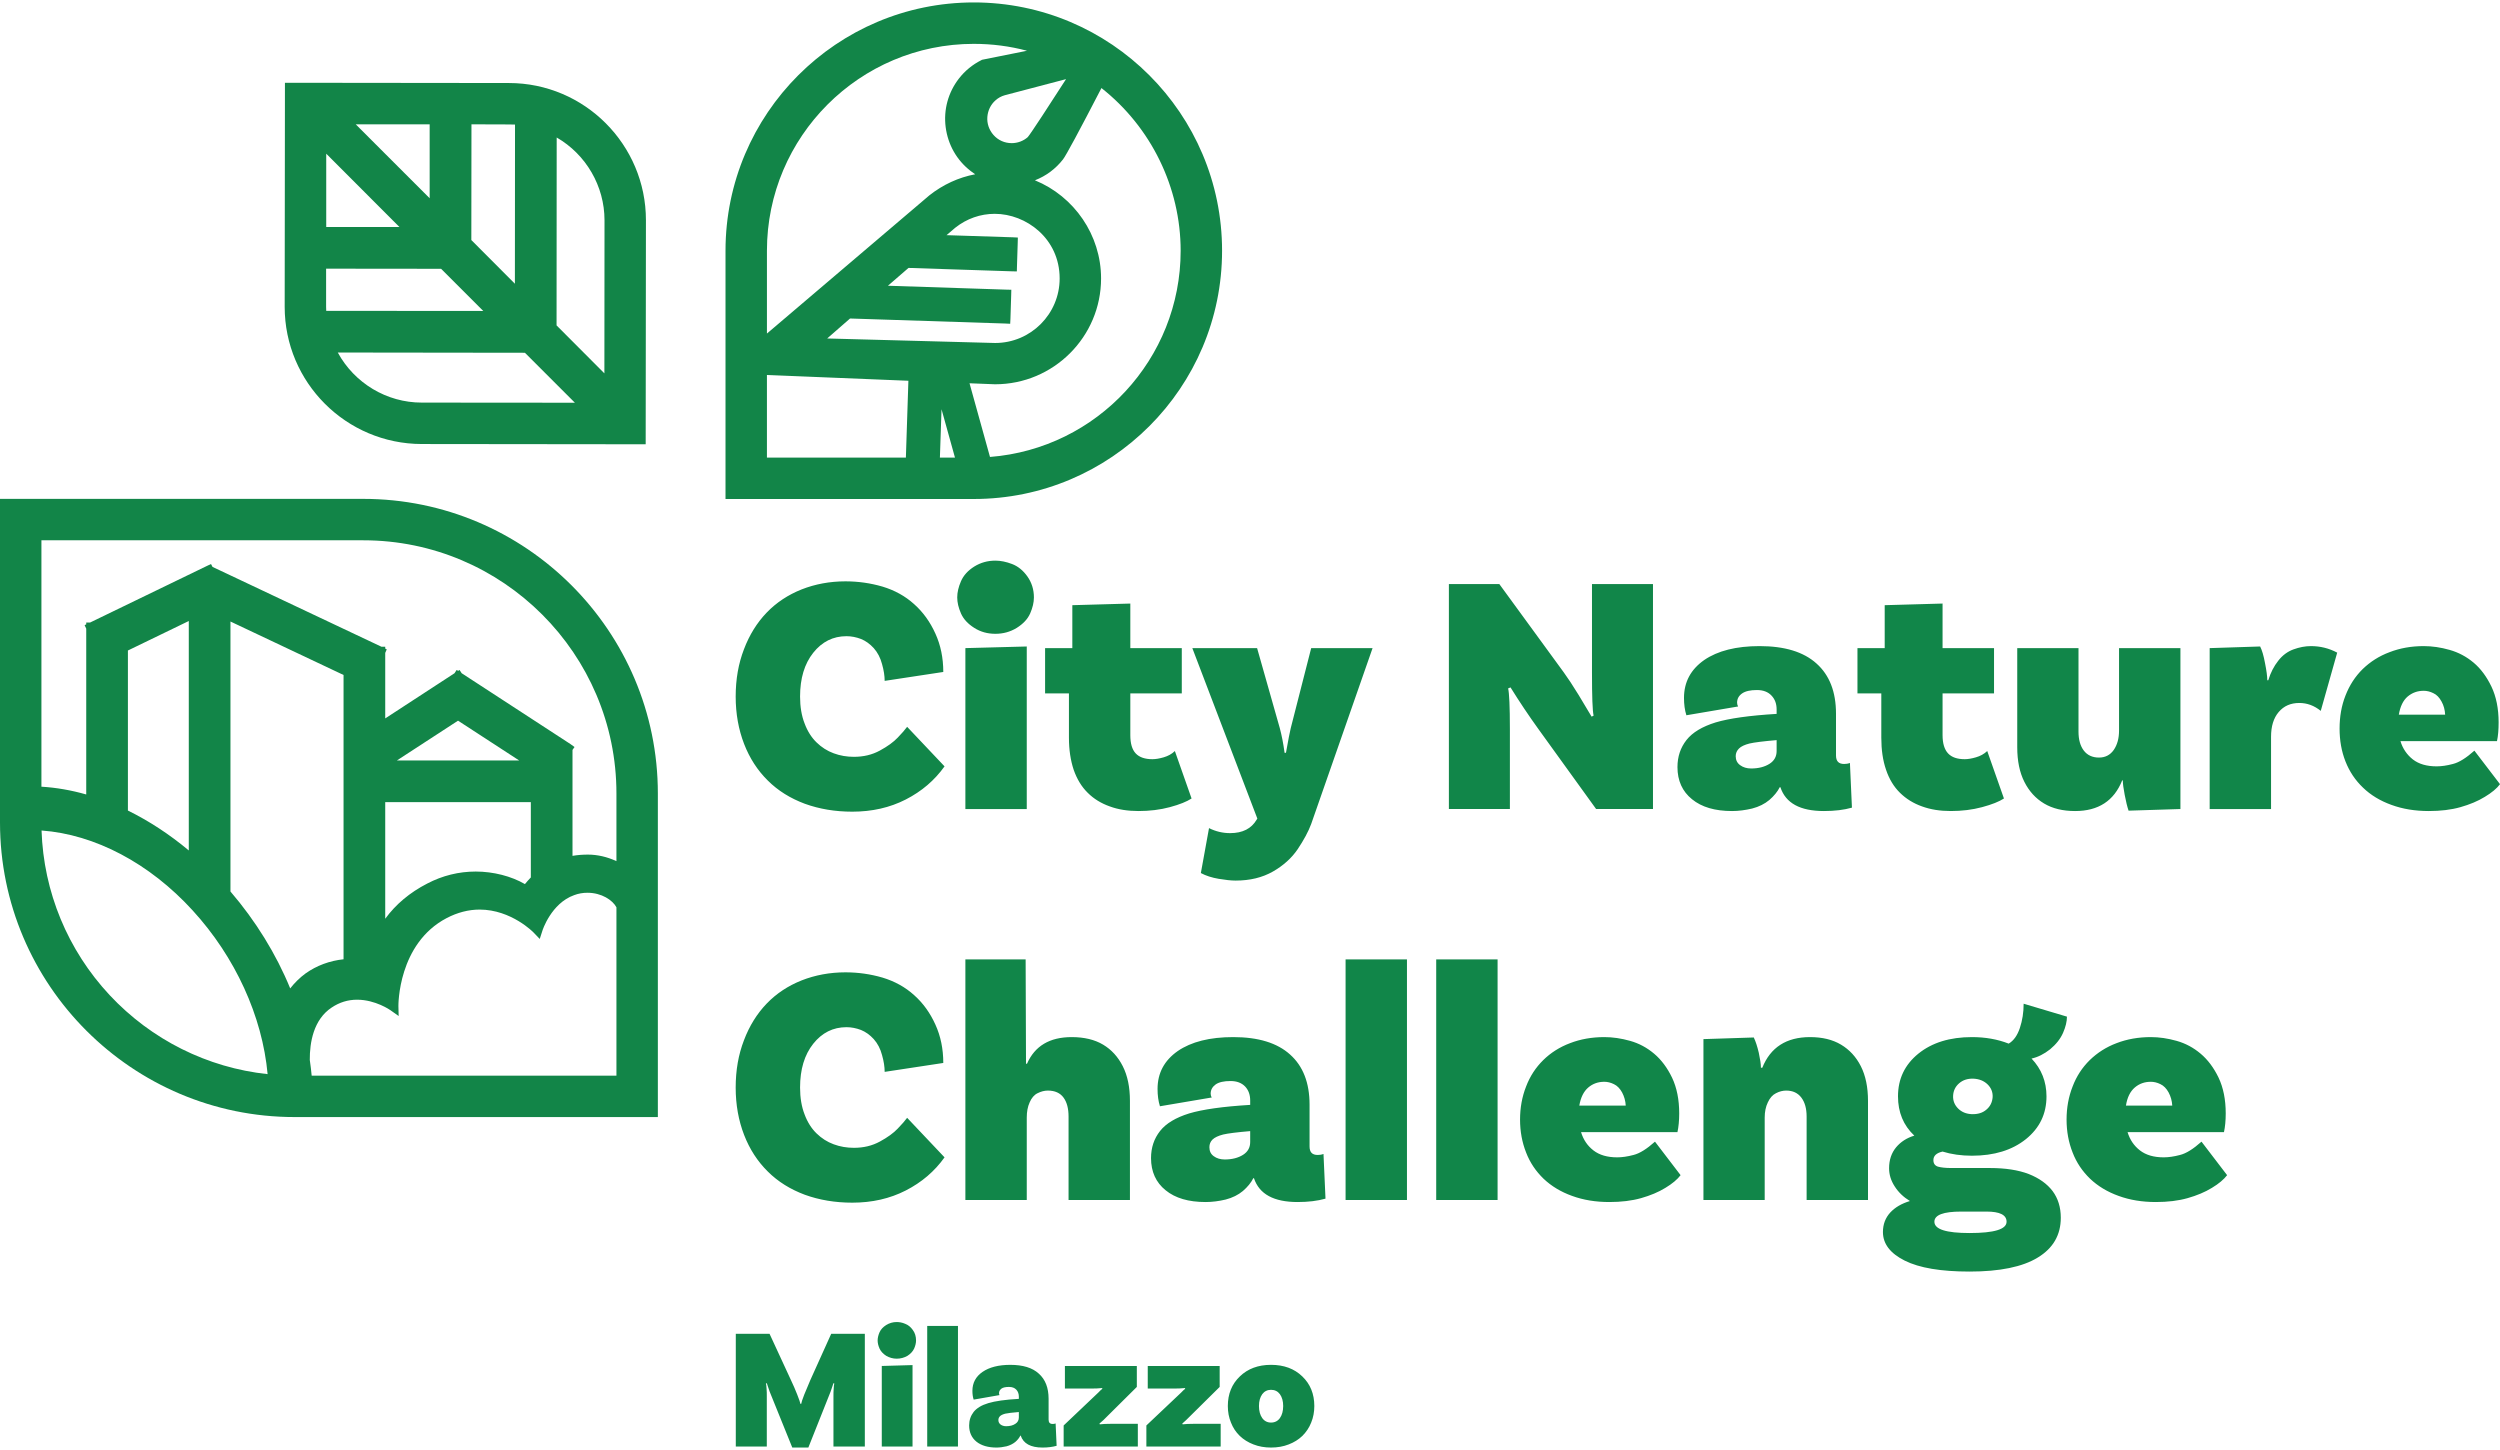 <?xml version="1.0" encoding="UTF-8"?> <svg xmlns="http://www.w3.org/2000/svg" xmlns:xlink="http://www.w3.org/1999/xlink" xml:space="preserve" width="200px" height="116px" version="1.1" style="shape-rendering:geometricPrecision; text-rendering:geometricPrecision; image-rendering:optimizeQuality; fill-rule:evenodd; clip-rule:evenodd" viewBox="0 0 199.17 115.13"> <defs> <style type="text/css"> .fil1 {fill:#118649;fill-rule:nonzero} .fil0 {fill:#128548;fill-rule:nonzero} </style> </defs> <g id="Livello_x0020_1">  <path class="fil0" d="M28.94 39.55l-28.54 0 -0.4 0 0 0.4 0 25.38c0,12.94 10.53,23.47 23.47,23.47l28.54 0 0.4 0 0 -0.4 0 -25.38c0,-12.94 -10.53,-23.47 -23.47,-23.47zm-10.58 31.24l0 0 0 -21.47 9.01 4.26 0 22.65c-1.09,0.11 -2.15,0.5 -3.03,1.13 -0.45,0.33 -0.86,0.73 -1.22,1.19 -1.12,-2.74 -2.76,-5.39 -4.76,-7.72l0 -0.04zm-11.49 -20.9l0 0 0 13.21c-1.19,-0.34 -2.39,-0.55 -3.57,-0.62l0 -19.63 25.64 0c11.12,0 20.17,9.05 20.17,20.17l0 5.39c-0.74,-0.34 -1.51,-0.52 -2.27,-0.52 -0.42,0 -0.83,0.03 -1.23,0.1l0 -8.44 0.16 -0.23 -0.33 -0.24 -8.66 -5.64 -0.17 -0.26 -0.11 0.07 -0.12 -0.07 -0.17 0.26 -5.52 3.6 0 -5.22 0.12 -0.28 -0.12 -0.06 0 -0.15 -0.3 0 -13.46 -6.36 -0.12 -0.23 -0.36 0.17 -9.27 4.49 -0.31 0 0 0.15 -0.13 0.06 0.13 0.28zm24.75 10.5l0 0 4.87 -3.17 4.87 3.17 -9.74 0zm-0.93 3.32l0 0 11.6 0 0 6c-0.17,0.17 -0.32,0.35 -0.47,0.53 -1.08,-0.63 -2.52,-1 -3.92,-1 -1.34,0 -2.65,0.32 -3.87,0.96 -1.38,0.71 -2.5,1.65 -3.34,2.8l0 -9.29zm-4.26 16.36l0 0c0.61,-0.41 1.29,-0.62 2.02,-0.62 1.46,0 2.65,0.83 2.66,0.84l0.65 0.46 -0.02 -0.79c0,-0.05 -0.05,-4.97 3.84,-7.01 0.86,-0.45 1.75,-0.68 2.63,-0.68 2.53,0 4.31,1.83 4.32,1.85l0.47 0.49 0.21 -0.65c0,-0.02 0.7,-2.19 2.53,-2.84 0.34,-0.13 0.7,-0.19 1.06,-0.19 1.13,0 2.01,0.59 2.31,1.16l0 13.41 -24.28 0c-0.04,-0.39 -0.08,-0.8 -0.15,-1.25 -0.01,-1.38 0.29,-3.22 1.75,-4.18zm-11.39 -30.79l0 0 0 18.28c-1.54,-1.29 -3.17,-2.35 -4.85,-3.18l0 -12.75 4.85 -2.35zm0.31 23.06l0 0c3.39,3.7 5.55,8.43 5.97,13.04 -4.8,-0.51 -9.26,-2.74 -12.58,-6.29 -3.35,-3.59 -5.27,-8.23 -5.43,-13.12 4.25,0.31 8.61,2.61 12.04,6.37z"></path> <path class="fil0" d="M77.58 0c-10.91,0 -19.78,8.87 -19.78,19.78l0 19.38 0 0.4 0.4 0 19.38 0c10.91,0 19.78,-8.87 19.78,-19.78 0,-10.91 -8.87,-19.78 -19.78,-19.78zm-1.5 36.26l0 0 -1.2 0 0.13 -3.85 1.07 3.85zm2.79 -0.05l0 0 -1.63 -5.87 2.02 0.08 0.01 0 0.01 0c4.65,0 8.44,-3.78 8.44,-8.43 0,-3.46 -2.14,-6.54 -5.27,-7.82 0.88,-0.34 1.66,-0.92 2.24,-1.67 0.24,-0.31 1.27,-2.22 3.06,-5.68 3.96,3.12 6.31,7.93 6.31,12.96 0,8.61 -6.64,15.76 -15.19,16.43zm-1.29 -32.91l0 0c1.44,0 2.86,0.18 4.24,0.55l-3.54 0.71 -0.05 0.01 -0.05 0.03c-0.7,0.35 -1.31,0.85 -1.79,1.47 -0.85,1.1 -1.23,2.48 -1.05,3.87 0.18,1.39 0.88,2.63 1.99,3.49 0.12,0.09 0.24,0.17 0.36,0.26 -1.32,0.25 -2.56,0.82 -3.65,1.68l-12.94 11.01 0 -6.6c0,-9.09 7.39,-16.48 16.48,-16.48zm4.3 7.43l0 0c-0.35,0.31 -0.81,0.48 -1.28,0.48 -0.56,0 -1.08,-0.23 -1.45,-0.65 -0.36,-0.41 -0.53,-0.92 -0.49,-1.44 0.04,-0.51 0.27,-0.99 0.65,-1.32 0.21,-0.19 0.46,-0.33 0.75,-0.41l4.87 -1.28c-1.24,1.93 -2.82,4.36 -3.05,4.62zm-14.16 14.45l0 0 12.36 0.4 0.4 0.02 0.02 -0.4 0.06 -1.91 0.01 -0.4 -0.4 -0.01 -9.43 -0.31c0.55,-0.48 1.11,-0.96 1.64,-1.42l8.22 0.27 0.41 0.01 0.01 -0.4 0.06 -1.9 0.01 -0.4 -0.4 -0.02 -5.28 -0.17 0.69 -0.59c0.92,-0.73 2.01,-1.11 3.15,-1.11 2.49,0 5.17,1.96 5.17,5.15 0,2.83 -2.3,5.14 -5.14,5.14l-13.38 -0.36c0.38,-0.33 0.95,-0.83 1.82,-1.59zm4.65 4.96l0 0 -0.2 6.12 -11.07 0 0 -6.58 11.27 0.46z"></path> <path class="fil0" d="M40.54 6.42l-17.44 -0.02 -0.4 0 0 0.4 -0.02 17.45c0,6.02 4.89,10.92 10.92,10.93l17.44 0.02 0.4 0 0 -0.4 0.02 -17.45c0,-6.02 -4.89,-10.93 -10.92,-10.93zm-12.2 3.29l0 0 5.89 0 0 5.89 -5.89 -5.89zm-2.35 8.18l0 0 0 -5.84 5.83 5.84 -5.83 0zm9.15 3.33l0 0 3.36 3.36 -12.51 -0.01c-0.01,-0.11 -0.01,-0.22 -0.01,-0.32l0 -3.04 9.16 0.01zm5.4 -11.5l0 0c0.16,0 0.32,0 0.49,0.01l-0.01 12.68 -3.47 -3.48 0.01 -9.22 2.98 0.01zm1.28 18.19l0 0 3.98 3.98 -12.2 -0.01c-2.8,0 -5.36,-1.55 -6.69,-3.99l14.91 0.02zm2.52 -2.18l0 0 0.01 -14.97c2.34,1.35 3.81,3.88 3.81,6.59l-0.01 12.2 -3.81 -3.82z"></path> <path class="fil1" d="M67.35 46.12c1.02,0 2,0.14 2.96,0.42 0.96,0.29 1.8,0.75 2.51,1.39 0.72,0.64 1.28,1.42 1.7,2.35 0.42,0.92 0.63,1.94 0.63,3.06l-4.67 0.71c0,-0.4 -0.07,-0.85 -0.21,-1.34 -0.13,-0.5 -0.35,-0.92 -0.66,-1.27 -0.31,-0.34 -0.65,-0.58 -1.02,-0.73 -0.37,-0.14 -0.76,-0.22 -1.15,-0.22 -1.07,0 -1.95,0.44 -2.65,1.32 -0.7,0.88 -1.05,2.04 -1.05,3.49 0,0.81 0.12,1.53 0.36,2.14 0.23,0.62 0.55,1.12 0.95,1.51 0.4,0.39 0.85,0.68 1.37,0.87 0.51,0.19 1.05,0.28 1.61,0.28 0.76,0 1.45,-0.16 2.07,-0.5 0.61,-0.33 1.09,-0.68 1.42,-1.03 0.34,-0.35 0.59,-0.64 0.75,-0.86l2.98 3.15c-0.79,1.11 -1.82,1.99 -3.09,2.64 -1.27,0.65 -2.69,0.97 -4.26,0.97 -1.36,0 -2.62,-0.21 -3.78,-0.63 -1.15,-0.43 -2.14,-1.04 -2.95,-1.85 -0.82,-0.81 -1.45,-1.78 -1.89,-2.92 -0.44,-1.14 -0.67,-2.4 -0.67,-3.77 0,-1.38 0.22,-2.63 0.66,-3.77 0.43,-1.14 1.04,-2.12 1.81,-2.92 0.78,-0.81 1.71,-1.42 2.79,-1.85 1.07,-0.42 2.24,-0.64 3.48,-0.64zm15.02 1.28c0,0.4 -0.1,0.82 -0.3,1.28 -0.2,0.45 -0.56,0.83 -1.07,1.15 -0.52,0.32 -1.09,0.47 -1.7,0.47 -0.62,0 -1.18,-0.15 -1.68,-0.47 -0.51,-0.32 -0.86,-0.7 -1.06,-1.15 -0.2,-0.46 -0.3,-0.88 -0.3,-1.28 0,-0.4 0.1,-0.83 0.3,-1.29 0.2,-0.46 0.55,-0.85 1.06,-1.17 0.5,-0.31 1.06,-0.47 1.68,-0.47 0.41,0 0.86,0.09 1.33,0.27 0.47,0.18 0.88,0.51 1.22,0.99 0.34,0.48 0.52,1.04 0.52,1.67zm-5.46 16.86l0 -12.82 4.89 -0.13 0 12.95 -4.89 0zm16.69 -4.62l1.33 3.78c-0.38,0.25 -0.95,0.48 -1.73,0.69 -0.78,0.21 -1.61,0.31 -2.5,0.31 -0.85,0 -1.62,-0.12 -2.29,-0.37 -0.68,-0.24 -1.27,-0.6 -1.75,-1.08 -0.49,-0.48 -0.86,-1.09 -1.12,-1.83 -0.25,-0.75 -0.38,-1.6 -0.38,-2.56l0 -3.53 -1.9 0 0 -3.61 2.17 0 0 -3.42 4.62 -0.13 0 3.55 4.1 0 0 3.61 -4.1 0 0 3.32c0,0.67 0.14,1.15 0.43,1.46 0.29,0.31 0.74,0.46 1.33,0.46 0.26,0 0.55,-0.05 0.9,-0.15 0.34,-0.1 0.64,-0.26 0.89,-0.5zm10.86 5.81c-0.23,0.62 -0.59,1.28 -1.07,2 -0.48,0.71 -1.14,1.31 -1.98,1.79 -0.84,0.48 -1.83,0.72 -2.97,0.72 -0.37,0 -0.81,-0.05 -1.35,-0.14 -0.53,-0.09 -1.01,-0.24 -1.42,-0.46l0.65 -3.58c0.54,0.27 1.1,0.4 1.68,0.4 1,0 1.7,-0.36 2.12,-1.08l0.05 -0.08 -5.18 -13.58 5.16 0 1.81 6.38c0.15,0.56 0.28,1.22 0.38,1.96l0.11 0c0.18,-1.02 0.31,-1.67 0.38,-1.96l1.63 -6.38 4.89 0 -4.89 14.01zm27.23 -19.11l0 17.92 -4.53 0 -4.59 -6.36c-0.78,-1.08 -1.52,-2.19 -2.23,-3.33l-0.19 0.08c0.09,0.38 0.14,1.46 0.14,3.25l0 6.36 -4.86 0 0 -17.92 4.02 0 5.13 7.03c0.32,0.44 0.72,1.04 1.19,1.81 0.47,0.77 0.81,1.34 1.03,1.72l0.16 -0.08c-0.09,-0.38 -0.13,-1.53 -0.13,-3.45l0 -7.03 4.86 0zm15.69 14.25l0.16 3.56c-0.63,0.18 -1.37,0.27 -2.23,0.27 -1.9,0 -3.05,-0.63 -3.47,-1.9l-0.05 0c-0.18,0.36 -0.46,0.7 -0.83,1.02 -0.37,0.31 -0.83,0.54 -1.37,0.68 -0.55,0.13 -1.08,0.2 -1.6,0.2 -1.36,0 -2.42,-0.31 -3.19,-0.94 -0.77,-0.62 -1.16,-1.48 -1.16,-2.56 0,-0.83 0.24,-1.55 0.72,-2.16 0.48,-0.61 1.26,-1.07 2.32,-1.4 1.07,-0.32 2.69,-0.55 4.86,-0.68l0 -0.35c0,-0.45 -0.13,-0.82 -0.41,-1.11 -0.27,-0.29 -0.66,-0.44 -1.16,-0.44 -0.53,0 -0.92,0.09 -1.18,0.27 -0.27,0.19 -0.4,0.43 -0.4,0.74 0,0.11 0.03,0.21 0.08,0.3l-4.12 0.7c-0.13,-0.41 -0.19,-0.88 -0.19,-1.38 0,-1.27 0.54,-2.27 1.61,-3.02 1.08,-0.74 2.55,-1.11 4.41,-1.11 2,0 3.51,0.46 4.54,1.39 1.03,0.92 1.55,2.25 1.55,3.99l0 3.33c0,0.46 0.21,0.68 0.65,0.68 0.14,0 0.3,-0.02 0.46,-0.08zm-7.87 0.44c0.59,0 1.08,-0.13 1.46,-0.37 0.38,-0.24 0.57,-0.58 0.57,-1.02l0 -0.87c-1.05,0.09 -1.77,0.18 -2.16,0.27 -0.39,0.1 -0.67,0.23 -0.84,0.4 -0.17,0.17 -0.26,0.37 -0.26,0.61 0,0.31 0.12,0.55 0.36,0.72 0.23,0.17 0.52,0.26 0.87,0.26zm18.81 -1.39l1.33 3.78c-0.38,0.25 -0.96,0.48 -1.74,0.69 -0.78,0.21 -1.61,0.31 -2.5,0.31 -0.85,0 -1.61,-0.12 -2.29,-0.37 -0.68,-0.24 -1.26,-0.6 -1.75,-1.08 -0.49,-0.48 -0.86,-1.09 -1.11,-1.83 -0.26,-0.75 -0.38,-1.6 -0.38,-2.56l0 -3.53 -1.9 0 0 -3.61 2.17 0 0 -3.42 4.61 -0.13 0 3.55 4.1 0 0 3.61 -4.1 0 0 3.32c0,0.67 0.15,1.15 0.44,1.46 0.29,0.31 0.73,0.46 1.33,0.46 0.25,0 0.55,-0.05 0.89,-0.15 0.35,-0.1 0.64,-0.26 0.9,-0.5zm10.5 -8.2l4.89 0 0 12.82 -4.13 0.13c-0.11,-0.32 -0.21,-0.74 -0.31,-1.26 -0.1,-0.52 -0.15,-0.9 -0.15,-1.15l-0.05 0c-0.65,1.63 -1.9,2.44 -3.75,2.44 -0.98,0 -1.8,-0.2 -2.47,-0.6 -0.67,-0.4 -1.19,-0.97 -1.57,-1.72 -0.38,-0.75 -0.57,-1.67 -0.57,-2.76l0 -7.9 4.88 0 0 6.65c0,0.64 0.14,1.14 0.42,1.51 0.28,0.37 0.69,0.56 1.21,0.56 0.51,0 0.9,-0.21 1.18,-0.61 0.28,-0.41 0.42,-0.92 0.42,-1.54l0 -6.57zm15.28 -0.16c0.75,0 1.44,0.17 2.1,0.52l-1.31 4.64c-0.52,-0.42 -1.09,-0.63 -1.71,-0.63 -0.69,0 -1.23,0.24 -1.64,0.72 -0.41,0.48 -0.61,1.14 -0.61,1.97l0 5.76 -4.89 0 0 -12.82 4.02 -0.13c0.15,0.29 0.28,0.73 0.39,1.33 0.12,0.6 0.18,1.05 0.18,1.36l0.08 0c0.18,-0.6 0.45,-1.12 0.79,-1.55 0.34,-0.44 0.75,-0.74 1.22,-0.91 0.47,-0.17 0.93,-0.26 1.38,-0.26zm13.03 8.33l2.04 2.67c-0.25,0.34 -0.66,0.68 -1.21,1.01 -0.55,0.34 -1.2,0.61 -1.94,0.82 -0.74,0.21 -1.58,0.31 -2.52,0.31 -1.09,0 -2.08,-0.16 -2.98,-0.49 -0.89,-0.32 -1.65,-0.78 -2.26,-1.37 -0.62,-0.59 -1.08,-1.28 -1.4,-2.09 -0.32,-0.81 -0.47,-1.68 -0.47,-2.62 0,-0.94 0.15,-1.82 0.47,-2.63 0.32,-0.82 0.77,-1.52 1.37,-2.11 0.6,-0.58 1.31,-1.04 2.15,-1.35 0.83,-0.32 1.73,-0.48 2.71,-0.48 0.67,0 1.36,0.1 2.06,0.3 0.71,0.2 1.35,0.54 1.92,1.02 0.57,0.48 1.04,1.12 1.42,1.91 0.38,0.8 0.57,1.75 0.57,2.85 0,0.58 -0.04,1.08 -0.13,1.49l-7.69 0c0.18,0.6 0.52,1.09 0.99,1.46 0.48,0.37 1.11,0.55 1.89,0.55 0.38,0 0.82,-0.06 1.3,-0.19 0.49,-0.12 1.06,-0.48 1.71,-1.06zm-4.04 -4.77c-0.49,0 -0.91,0.15 -1.28,0.46 -0.36,0.31 -0.59,0.79 -0.7,1.44l3.69 0c-0.02,-0.38 -0.11,-0.73 -0.29,-1.05 -0.17,-0.31 -0.38,-0.54 -0.65,-0.66 -0.26,-0.13 -0.52,-0.19 -0.77,-0.19zm-125.74 22.43c1.02,0 2,0.14 2.96,0.42 0.96,0.29 1.8,0.75 2.51,1.39 0.72,0.64 1.28,1.42 1.7,2.35 0.42,0.92 0.63,1.94 0.63,3.06l-4.67 0.71c0,-0.4 -0.07,-0.85 -0.21,-1.34 -0.13,-0.5 -0.35,-0.92 -0.66,-1.27 -0.31,-0.34 -0.65,-0.58 -1.02,-0.73 -0.37,-0.14 -0.76,-0.22 -1.15,-0.22 -1.07,0 -1.95,0.44 -2.65,1.32 -0.7,0.88 -1.05,2.04 -1.05,3.49 0,0.81 0.12,1.53 0.36,2.14 0.23,0.62 0.55,1.12 0.95,1.51 0.4,0.39 0.85,0.68 1.37,0.87 0.51,0.19 1.05,0.28 1.61,0.28 0.76,0 1.45,-0.16 2.07,-0.5 0.61,-0.33 1.09,-0.68 1.42,-1.03 0.34,-0.35 0.59,-0.64 0.75,-0.86l2.98 3.15c-0.79,1.11 -1.82,1.99 -3.09,2.64 -1.27,0.65 -2.69,0.97 -4.26,0.97 -1.36,0 -2.62,-0.21 -3.78,-0.63 -1.15,-0.43 -2.14,-1.04 -2.95,-1.85 -0.82,-0.81 -1.45,-1.78 -1.89,-2.92 -0.44,-1.14 -0.67,-2.4 -0.67,-3.77 0,-1.38 0.22,-2.63 0.66,-3.77 0.43,-1.14 1.04,-2.12 1.81,-2.92 0.78,-0.81 1.71,-1.42 2.79,-1.85 1.07,-0.42 2.24,-0.64 3.48,-0.64zm18.03 5.16c0.99,0 1.83,0.2 2.5,0.6 0.67,0.4 1.19,0.97 1.57,1.72 0.38,0.75 0.57,1.67 0.57,2.76l0 7.9 -4.89 0 0 -6.65c0,-0.64 -0.13,-1.14 -0.4,-1.51 -0.27,-0.37 -0.69,-0.56 -1.25,-0.56 -0.27,0 -0.54,0.07 -0.82,0.21 -0.27,0.13 -0.48,0.38 -0.63,0.73 -0.16,0.35 -0.23,0.76 -0.23,1.21l0 6.57 -4.89 0 0 -19.17 4.8 0 0.03 8.31 0.08 0c0.62,-1.41 1.8,-2.12 3.56,-2.12zm20.06 9.31l0.16 3.56c-0.63,0.18 -1.37,0.27 -2.22,0.27 -1.9,0 -3.06,-0.63 -3.48,-1.9l-0.05 0c-0.18,0.36 -0.46,0.7 -0.83,1.02 -0.37,0.31 -0.83,0.54 -1.37,0.68 -0.54,0.13 -1.08,0.2 -1.6,0.2 -1.36,0 -2.42,-0.31 -3.19,-0.94 -0.77,-0.62 -1.16,-1.48 -1.16,-2.56 0,-0.83 0.24,-1.55 0.72,-2.16 0.48,-0.61 1.26,-1.07 2.32,-1.4 1.07,-0.32 2.69,-0.55 4.86,-0.68l0 -0.35c0,-0.45 -0.13,-0.82 -0.4,-1.11 -0.28,-0.29 -0.66,-0.44 -1.17,-0.44 -0.53,0 -0.92,0.09 -1.18,0.27 -0.26,0.19 -0.4,0.43 -0.4,0.74 0,0.11 0.03,0.21 0.09,0.3l-4.13 0.7c-0.13,-0.41 -0.19,-0.88 -0.19,-1.38 0,-1.27 0.54,-2.27 1.61,-3.02 1.08,-0.74 2.55,-1.11 4.42,-1.11 1.99,0 3.5,0.46 4.53,1.39 1.03,0.92 1.55,2.25 1.55,3.99l0 3.33c0,0.46 0.21,0.68 0.65,0.68 0.14,0 0.3,-0.02 0.46,-0.08zm-7.87 0.44c0.59,0 1.08,-0.13 1.46,-0.37 0.38,-0.24 0.57,-0.58 0.57,-1.02l0 -0.87c-1.05,0.09 -1.77,0.18 -2.15,0.27 -0.39,0.1 -0.67,0.23 -0.85,0.4 -0.17,0.17 -0.25,0.37 -0.25,0.61 0,0.31 0.11,0.55 0.35,0.72 0.23,0.17 0.52,0.26 0.87,0.26zm9.63 3.23l0 -19.17 4.89 0 0 19.17 -4.89 0zm7.22 0l0 -19.17 4.89 0 0 19.17 -4.89 0zm17.43 -4.65l2.04 2.67c-0.26,0.34 -0.66,0.68 -1.21,1.01 -0.55,0.34 -1.2,0.61 -1.94,0.82 -0.74,0.21 -1.59,0.31 -2.53,0.31 -1.08,0 -2.07,-0.16 -2.97,-0.49 -0.89,-0.32 -1.65,-0.78 -2.27,-1.37 -0.61,-0.59 -1.08,-1.28 -1.39,-2.09 -0.32,-0.81 -0.48,-1.68 -0.48,-2.62 0,-0.94 0.16,-1.82 0.48,-2.63 0.31,-0.82 0.77,-1.52 1.37,-2.11 0.59,-0.58 1.31,-1.04 2.14,-1.35 0.83,-0.32 1.74,-0.48 2.72,-0.48 0.67,0 1.35,0.1 2.06,0.3 0.71,0.2 1.34,0.54 1.91,1.02 0.57,0.48 1.05,1.12 1.43,1.91 0.38,0.8 0.57,1.75 0.57,2.85 0,0.58 -0.05,1.08 -0.14,1.49l-7.68 0c0.18,0.6 0.51,1.09 0.99,1.46 0.48,0.37 1.11,0.55 1.89,0.55 0.38,0 0.81,-0.06 1.3,-0.19 0.49,-0.12 1.06,-0.48 1.71,-1.06zm-4.04 -4.77c-0.49,0 -0.92,0.15 -1.28,0.46 -0.36,0.31 -0.6,0.79 -0.71,1.44l3.7 0c-0.02,-0.38 -0.12,-0.73 -0.29,-1.05 -0.17,-0.31 -0.39,-0.54 -0.65,-0.66 -0.26,-0.13 -0.52,-0.19 -0.77,-0.19zm16.39 -3.56c0.98,0 1.8,0.2 2.47,0.6 0.67,0.4 1.2,0.97 1.58,1.72 0.38,0.75 0.57,1.67 0.57,2.76l0 7.9 -4.89 0 0 -6.65c0,-0.64 -0.14,-1.14 -0.42,-1.51 -0.28,-0.37 -0.68,-0.56 -1.21,-0.56 -0.27,0 -0.54,0.07 -0.81,0.21 -0.27,0.13 -0.49,0.38 -0.65,0.73 -0.17,0.35 -0.25,0.76 -0.25,1.21l0 6.57 -4.88 0 0 -12.82 4.01 -0.13c0.15,0.31 0.28,0.71 0.4,1.22 0.11,0.51 0.17,0.9 0.17,1.19l0.11 0c0.65,-1.62 1.92,-2.44 3.8,-2.44zm14.33 10.43c1.23,0 2.27,0.16 3.1,0.48 0.83,0.33 1.46,0.78 1.9,1.36 0.43,0.58 0.65,1.29 0.65,2.12 0,1.37 -0.61,2.43 -1.83,3.17 -1.22,0.75 -3.04,1.12 -5.44,1.12 -2.28,0 -4,-0.29 -5.16,-0.87 -1.16,-0.58 -1.74,-1.34 -1.74,-2.28 0,-0.62 0.2,-1.13 0.58,-1.55 0.39,-0.42 0.91,-0.72 1.57,-0.92 -0.51,-0.31 -0.91,-0.69 -1.21,-1.16 -0.3,-0.46 -0.45,-0.94 -0.45,-1.45 0,-0.67 0.19,-1.22 0.56,-1.67 0.37,-0.44 0.85,-0.75 1.45,-0.93 -0.87,-0.82 -1.3,-1.86 -1.3,-3.13 0,-1.39 0.54,-2.52 1.62,-3.4 1.09,-0.88 2.51,-1.32 4.27,-1.32 1.06,0 2.04,0.17 2.93,0.52 0.4,-0.24 0.69,-0.65 0.89,-1.25 0.2,-0.6 0.3,-1.24 0.3,-1.93l3.45 1.03c0,0.38 -0.1,0.81 -0.31,1.29 -0.21,0.48 -0.56,0.92 -1.03,1.31 -0.48,0.38 -0.98,0.63 -1.48,0.74 0.79,0.83 1.19,1.84 1.19,3.01 0,1.4 -0.55,2.53 -1.64,3.41 -1.1,0.88 -2.53,1.32 -4.3,1.32 -0.85,0 -1.63,-0.11 -2.34,-0.33 -0.49,0.11 -0.73,0.34 -0.73,0.68 0,0.27 0.12,0.44 0.36,0.52 0.25,0.07 0.6,0.11 1.05,0.11l3.09 0zm-2.93 -5.76c-0.02,0.4 0.12,0.74 0.4,1.02 0.28,0.28 0.64,0.43 1.1,0.45 0.47,0.01 0.85,-0.1 1.15,-0.36 0.3,-0.25 0.47,-0.58 0.5,-1 0.02,-0.4 -0.12,-0.74 -0.41,-1.02 -0.29,-0.28 -0.67,-0.43 -1.14,-0.45 -0.45,-0.01 -0.82,0.11 -1.12,0.37 -0.3,0.26 -0.46,0.59 -0.48,0.99zm1.31 10.94c1.97,0 2.95,-0.3 2.95,-0.9 0,-0.54 -0.53,-0.81 -1.6,-0.81l-2.01 0c-1.43,0 -2.14,0.27 -2.14,0.81 0,0.6 0.93,0.9 2.8,0.9zm18.48 -7.28l2.04 2.67c-0.26,0.34 -0.66,0.68 -1.21,1.01 -0.55,0.34 -1.2,0.61 -1.94,0.82 -0.74,0.21 -1.59,0.31 -2.53,0.31 -1.08,0 -2.07,-0.16 -2.97,-0.49 -0.89,-0.32 -1.65,-0.78 -2.27,-1.37 -0.61,-0.59 -1.08,-1.28 -1.39,-2.09 -0.32,-0.81 -0.48,-1.68 -0.48,-2.62 0,-0.94 0.16,-1.82 0.48,-2.63 0.31,-0.82 0.77,-1.52 1.37,-2.11 0.6,-0.58 1.31,-1.04 2.14,-1.35 0.83,-0.32 1.74,-0.48 2.72,-0.48 0.67,0 1.35,0.1 2.06,0.3 0.71,0.2 1.34,0.54 1.91,1.02 0.57,0.48 1.05,1.12 1.43,1.91 0.38,0.8 0.57,1.75 0.57,2.85 0,0.58 -0.05,1.08 -0.14,1.49l-7.68 0c0.18,0.6 0.51,1.09 0.99,1.46 0.48,0.37 1.11,0.55 1.89,0.55 0.38,0 0.81,-0.06 1.3,-0.19 0.49,-0.12 1.06,-0.48 1.71,-1.06zm-4.04 -4.77c-0.49,0 -0.92,0.15 -1.28,0.46 -0.36,0.31 -0.6,0.79 -0.7,1.44l3.69 0c-0.02,-0.38 -0.12,-0.73 -0.29,-1.05 -0.17,-0.31 -0.39,-0.54 -0.65,-0.66 -0.26,-0.13 -0.52,-0.19 -0.77,-0.19zm-102.45 20.08l0 8.98 -2.5 0 0 -4.03c0,-0.18 0,-0.38 0.02,-0.6 0.01,-0.22 0.03,-0.35 0.05,-0.39l-0.07 -0.03c-0.01,0.04 -0.04,0.14 -0.1,0.3 -0.05,0.15 -0.1,0.28 -0.13,0.38l-1.77 4.45 -1.28 0 -1.8 -4.45c-0.03,-0.1 -0.08,-0.23 -0.13,-0.38 -0.06,-0.16 -0.09,-0.26 -0.1,-0.3l-0.07 0.03c0.02,0.04 0.04,0.18 0.05,0.4 0.02,0.22 0.02,0.42 0.02,0.59l0 4.03 -2.47 0 0 -8.98 2.69 0 1.71 3.7c0.17,0.35 0.33,0.73 0.49,1.13 0.16,0.4 0.24,0.65 0.26,0.75l0.06 0c0.01,-0.1 0.09,-0.34 0.24,-0.73 0.16,-0.4 0.32,-0.78 0.49,-1.17l1.66 -3.68 2.68 0zm4.08 0.53c0,0.2 -0.05,0.41 -0.15,0.64 -0.1,0.22 -0.28,0.42 -0.53,0.58 -0.26,0.15 -0.55,0.23 -0.86,0.23 -0.3,0 -0.58,-0.08 -0.84,-0.23 -0.25,-0.16 -0.43,-0.36 -0.53,-0.58 -0.1,-0.23 -0.15,-0.44 -0.15,-0.64 0,-0.2 0.05,-0.42 0.15,-0.65 0.1,-0.23 0.28,-0.42 0.53,-0.58 0.26,-0.16 0.54,-0.24 0.84,-0.24 0.21,0 0.44,0.04 0.67,0.14 0.24,0.09 0.44,0.25 0.61,0.49 0.18,0.24 0.26,0.52 0.26,0.84zm-2.73 8.45l0 -6.42 2.45 -0.07 0 6.49 -2.45 0zm3.62 0l0 -9.61 2.45 0 0 9.61 -2.45 0zm10.23 -1.84l0.08 1.78c-0.32,0.09 -0.69,0.14 -1.12,0.14 -0.95,0 -1.53,-0.32 -1.74,-0.95l-0.03 0c-0.09,0.18 -0.22,0.35 -0.41,0.51 -0.19,0.15 -0.42,0.27 -0.69,0.34 -0.27,0.06 -0.54,0.1 -0.8,0.1 -0.68,0 -1.21,-0.16 -1.6,-0.47 -0.38,-0.31 -0.58,-0.74 -0.58,-1.29 0,-0.41 0.12,-0.77 0.36,-1.08 0.24,-0.3 0.63,-0.54 1.17,-0.7 0.53,-0.16 1.34,-0.28 2.43,-0.34l0 -0.18c0,-0.22 -0.07,-0.41 -0.2,-0.55 -0.14,-0.15 -0.33,-0.22 -0.59,-0.22 -0.26,0 -0.46,0.04 -0.59,0.13 -0.13,0.1 -0.2,0.22 -0.2,0.37 0,0.06 0.02,0.11 0.04,0.15l-2.06 0.36c-0.07,-0.21 -0.1,-0.44 -0.1,-0.7 0,-0.63 0.27,-1.14 0.81,-1.51 0.54,-0.37 1.28,-0.56 2.21,-0.56 1,0 1.76,0.23 2.27,0.7 0.52,0.46 0.78,1.13 0.78,2l0 1.67c0,0.23 0.11,0.34 0.33,0.34 0.07,0 0.14,-0.01 0.23,-0.04zm-3.95 0.22c0.3,0 0.55,-0.06 0.74,-0.19 0.19,-0.12 0.28,-0.29 0.28,-0.51l0 -0.43c-0.52,0.04 -0.88,0.09 -1.08,0.13 -0.19,0.05 -0.34,0.12 -0.42,0.2 -0.09,0.09 -0.13,0.19 -0.13,0.31 0,0.15 0.06,0.27 0.18,0.36 0.11,0.08 0.26,0.13 0.43,0.13zm4.59 1.62l0 -1.68 2.76 -2.62c0.13,-0.14 0.24,-0.24 0.32,-0.3l-0.01 -0.06c-0.27,0.03 -0.58,0.04 -0.94,0.04l-2.03 0 0 -1.8 5.73 0 0 1.67 -2.66 2.64 -0.32 0.28 0.03 0.06c0.24,-0.03 0.52,-0.04 0.83,-0.04l2.2 0 0 1.81 -5.91 0zm6.59 0l0 -1.68 2.77 -2.62c0.13,-0.14 0.24,-0.24 0.32,-0.3l-0.01 -0.06c-0.27,0.03 -0.59,0.04 -0.94,0.04l-2.03 0 0 -1.8 5.73 0 0 1.67 -2.67 2.64 -0.31 0.28 0.03 0.06c0.24,-0.03 0.52,-0.04 0.83,-0.04l2.2 0 0 1.81 -5.92 0zm9.93 -6.51c1.03,0 1.86,0.31 2.49,0.92 0.64,0.61 0.96,1.4 0.96,2.36 0,0.47 -0.08,0.91 -0.25,1.32 -0.16,0.41 -0.4,0.76 -0.7,1.06 -0.3,0.29 -0.67,0.52 -1.09,0.68 -0.43,0.17 -0.9,0.25 -1.41,0.25 -0.5,0 -0.97,-0.08 -1.4,-0.25 -0.42,-0.16 -0.79,-0.39 -1.09,-0.68 -0.31,-0.3 -0.54,-0.65 -0.7,-1.06 -0.17,-0.41 -0.25,-0.85 -0.25,-1.32 0,-0.96 0.32,-1.75 0.96,-2.36 0.63,-0.61 1.46,-0.92 2.48,-0.92zm0 4.6c0.3,0 0.54,-0.12 0.71,-0.36 0.17,-0.24 0.26,-0.56 0.26,-0.96 0,-0.39 -0.09,-0.7 -0.26,-0.94 -0.17,-0.23 -0.41,-0.35 -0.71,-0.35 -0.29,0 -0.53,0.12 -0.7,0.35 -0.17,0.24 -0.26,0.55 -0.26,0.94 0,0.4 0.09,0.72 0.26,0.96 0.17,0.24 0.41,0.36 0.7,0.36z"></path> </g> </svg> 